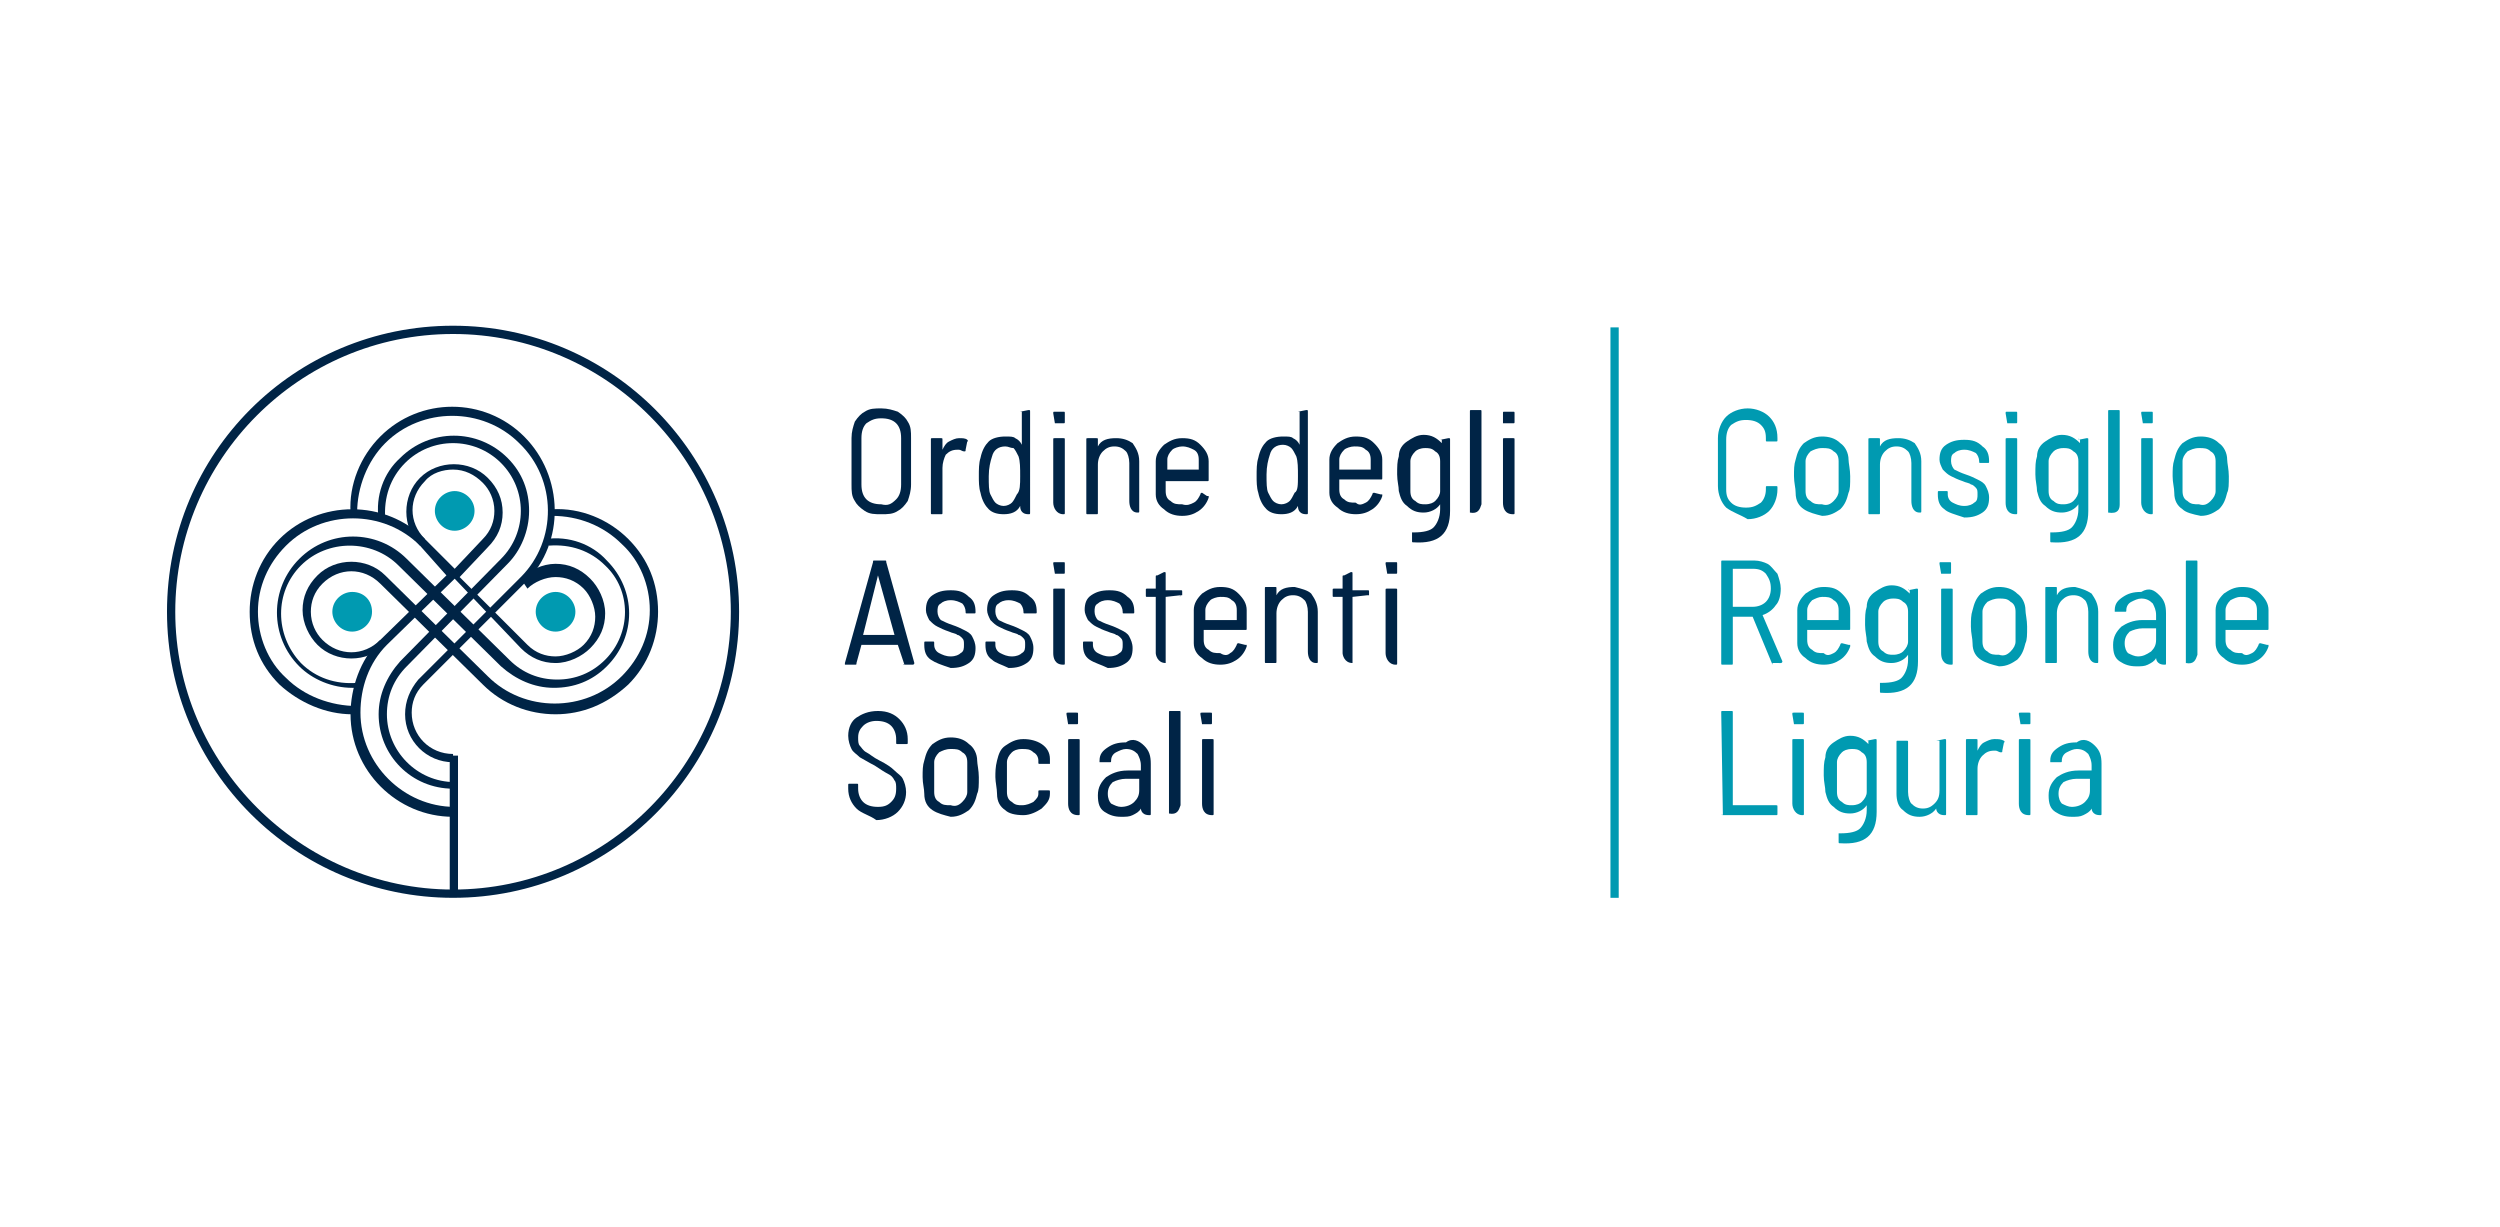 <?xml version="1.0" encoding="utf-8"?>
<!-- Generator: Adobe Illustrator 27.0.0, SVG Export Plug-In . SVG Version: 6.00 Build 0)  -->
<svg version="1.1" id="Livello_1" xmlns="http://www.w3.org/2000/svg" xmlns:xlink="http://www.w3.org/1999/xlink" x="0px" y="0px"
	 viewBox="0 0 151.2 74.2" style="enable-background:new 0 0 151.2 74.2;" xml:space="preserve">
<style type="text/css">
	.st0{clip-path:url(#SVGID_00000133510835310758559560000001606856830594439342_);fill:#009AB1;}
	.st1{clip-path:url(#SVGID_00000133510835310758559560000001606856830594439342_);}
	.st2{clip-path:url(#SVGID_00000136402016138901328680000009143895209689300908_);fill:#009AB1;}
	.st3{clip-path:url(#SVGID_00000136402016138901328680000009143895209689300908_);fill:#002446;}
</style>
<g>
	<g>
		<defs>
			<rect id="SVGID_1_" y="10" width="151.2" height="54.2"/>
		</defs>
		<clipPath id="SVGID_00000116930908705451195390000010701013779380859838_">
			<use xlink:href="#SVGID_1_"  style="overflow:visible;"/>
		</clipPath>
		
			<rect x="97.4" y="19.8" style="clip-path:url(#SVGID_00000116930908705451195390000010701013779380859838_);fill:#009AB1;" width="0.5" height="34.5"/>
		<g style="clip-path:url(#SVGID_00000116930908705451195390000010701013779380859838_);">
			<defs>
				<rect id="SVGID_00000086671531805840633070000005906865011247599781_" y="10" width="151.2" height="54.2"/>
			</defs>
			<clipPath id="SVGID_00000042726926916257542350000012594147758276379049_">
				<use xlink:href="#SVGID_00000086671531805840633070000005906865011247599781_"  style="overflow:visible;"/>
			</clipPath>
			<path style="clip-path:url(#SVGID_00000042726926916257542350000012594147758276379049_);fill:#009AB1;" d="M28.7,30.9
				c0,0.7-0.6,1.2-1.2,1.2c-0.7,0-1.2-0.6-1.2-1.2c0-0.7,0.6-1.2,1.2-1.2C28.1,29.7,28.7,30.2,28.7,30.9"/>
			<path style="clip-path:url(#SVGID_00000042726926916257542350000012594147758276379049_);fill:#009AB1;" d="M22.5,37
				c0,0.7-0.6,1.2-1.2,1.2c-0.7,0-1.2-0.6-1.2-1.2c0-0.7,0.6-1.2,1.2-1.2C22,35.8,22.5,36.3,22.5,37"/>
			<path style="clip-path:url(#SVGID_00000042726926916257542350000012594147758276379049_);fill:#009AB1;" d="M34.8,37
				c0,0.7-0.6,1.2-1.2,1.2c-0.7,0-1.2-0.6-1.2-1.2c0-0.7,0.6-1.2,1.2-1.2C34.3,35.8,34.8,36.4,34.8,37"/>
			<path style="clip-path:url(#SVGID_00000042726926916257542350000012594147758276379049_);fill:#002446;" d="M27.4,47.7
				c-2.5,0-4.5-2-4.5-4.5c0-1.2,0.5-2.3,1.3-3.2l6.1-6.2c1.6-1.6,1.6-4.2,0-5.8c-1.6-1.6-4.2-1.6-5.8,0c-0.9,0.9-1.3,2.1-1.2,3.4
				l-0.4,0c-0.2-1.4,0.3-2.8,1.3-3.7c1.8-1.8,4.7-1.8,6.5,0c0.9,0.9,1.3,2,1.3,3.2c0,1.2-0.5,2.4-1.3,3.2l-6.1,6.2
				c-0.8,0.8-1.2,1.8-1.2,2.9c0,2.2,1.8,4.1,4.1,4.1V47.7z"/>
			<path style="clip-path:url(#SVGID_00000042726926916257542350000012594147758276379049_);fill:#002446;" d="M33.6,43.2
				c-1.6,0-3.2-0.6-4.4-1.8L23,35.3c-1-1-2.5-1-3.5,0c-0.5,0.5-0.7,1.1-0.7,1.7c0,0.7,0.3,1.3,0.7,1.7c1,1,2.5,1,3.5,0l0.3,0.3
				c-1.1,1.1-3,1.1-4.1,0c-0.5-0.5-0.9-1.3-0.9-2.1c0-0.8,0.3-1.5,0.9-2.1c1.1-1.1,3-1.1,4.1,0l6.2,6.1c2.2,2.2,5.9,2.2,8.1,0
				c1.1-1.1,1.7-2.5,1.7-4c0-1.5-0.6-3-1.7-4c-1.1-1.1-2.6-1.7-4.2-1.7l0-0.4c1.7-0.1,3.4,0.6,4.6,1.8c1.2,1.2,1.8,2.7,1.8,4.4
				c0,1.6-0.6,3.2-1.8,4.4C36.7,42.6,35.2,43.2,33.6,43.2"/>
			<path style="clip-path:url(#SVGID_00000042726926916257542350000012594147758276379049_);fill:#002446;" d="M21.3,43.2
				c-1.6,0-3.2-0.7-4.4-1.8c-1.2-1.2-1.8-2.7-1.8-4.4c0-1.6,0.6-3.2,1.8-4.4c2.4-2.4,6.4-2.4,8.8,0L25.4,33c-2.2-2.2-5.9-2.2-8.1,0
				c-1.1,1.1-1.7,2.5-1.7,4c0,1.5,0.6,3,1.7,4c1.1,1.1,2.7,1.7,4.3,1.7l0,0.4C21.4,43.2,21.4,43.2,21.3,43.2"/>
			<path style="clip-path:url(#SVGID_00000042726926916257542350000012594147758276379049_);fill:#002446;" d="M21.3,41.6
				c-1.2,0-2.4-0.5-3.2-1.3c-1.8-1.8-1.8-4.7,0-6.5c1.8-1.8,4.7-1.8,6.5,0l6.2,6.1c0.8,0.8,1.8,1.2,2.9,1.2s2.1-0.4,2.9-1.2
				c1.6-1.6,1.6-4.2,0-5.7c-0.9-0.9-2.1-1.3-3.4-1.2L33,32.6c1.4-0.2,2.8,0.3,3.7,1.3c1.8,1.8,1.8,4.6,0,6.4c-0.9,0.9-2,1.3-3.2,1.3
				c-1.2,0-2.3-0.5-3.2-1.3l-6.2-6.1c-1.6-1.6-4.3-1.6-5.9,0c-1.6,1.6-1.6,4.2,0,5.9c0.9,0.9,2.1,1.3,3.4,1.2l0.1,0.4
				C21.6,41.6,21.5,41.6,21.3,41.6"/>
			<path style="clip-path:url(#SVGID_00000042726926916257542350000012594147758276379049_);fill:#002446;" d="M27.4,46.1
				c-1.6,0-2.9-1.3-2.9-2.9c0-0.8,0.3-1.5,0.8-2.1l6.2-6.2c2.2-2.2,2.2-5.9-0.1-8.1c-2.2-2.2-5.9-2.2-8.1,0
				c-1.1,1.1-1.7,2.7-1.7,4.2l-0.4,0c-0.1-1.7,0.6-3.4,1.8-4.6c2.4-2.4,6.3-2.4,8.7,0c2.4,2.4,2.5,6.4,0.1,8.8l-6.2,6.2
				c-0.5,0.5-0.7,1.1-0.7,1.7c0,1.4,1.1,2.5,2.5,2.5V46.1z"/>
			<path style="clip-path:url(#SVGID_00000042726926916257542350000012594147758276379049_);fill:#002446;" d="M27.4,49.4
				c-3.4,0-6.2-2.8-6.2-6.2c0-1.6,0.6-3.3,1.7-4.4l4.1-4L25.4,33c-1.1-1.1-1.1-3,0-4.1c1.1-1.1,3-1.1,4.1,0c0.6,0.6,0.9,1.3,0.9,2.1
				c0,0.8-0.3,1.5-0.9,2.1l-1.7,1.8l4.1,4.1c0.5,0.5,1.1,0.7,1.7,0.7s1.3-0.3,1.7-0.7c0.5-0.5,0.7-1.1,0.7-1.7s-0.3-1.3-0.7-1.7
				c-0.5-0.5-1.1-0.7-1.7-0.7s-1.3,0.3-1.7,0.7L31.5,35c0.5-0.5,1.3-0.9,2.1-0.9s1.5,0.3,2.1,0.9c0.5,0.5,0.9,1.3,0.9,2.1
				c0,0.8-0.3,1.5-0.9,2.1c-0.5,0.5-1.3,0.9-2.1,0.9s-1.5-0.3-2.1-0.9L27.5,35l-4.1,4c-1.1,1.1-1.6,2.6-1.6,4.1
				c0,3.1,2.6,5.7,5.7,5.7V49.4z M27.4,28.4c-0.6,0-1.3,0.2-1.7,0.7c-1,1-1,2.5,0,3.5l1.8,1.8l1.7-1.8c0.5-0.5,0.7-1.1,0.7-1.7
				c0-0.7-0.3-1.3-0.7-1.7C28.7,28.7,28.1,28.4,27.4,28.4"/>
			
				<rect x="27.2" y="45.7" style="clip-path:url(#SVGID_00000042726926916257542350000012594147758276379049_);fill:#002446;" width="0.5" height="8.4"/>
			<path style="clip-path:url(#SVGID_00000042726926916257542350000012594147758276379049_);fill:#002446;" d="M27.4,54.3
				c-9.5,0-17.3-7.7-17.3-17.3s7.7-17.3,17.3-17.3S44.7,27.5,44.7,37S37,54.3,27.4,54.3 M27.4,20.2c-9.3,0-16.8,7.6-16.8,16.8
				s7.6,16.8,16.8,16.8c9.3,0,16.8-7.6,16.8-16.8S36.7,20.2,27.4,20.2"/>
			<path style="clip-path:url(#SVGID_00000042726926916257542350000012594147758276379049_);fill:#002446;" d="M52.3,30.9
				c-0.3-0.2-0.5-0.4-0.6-0.6c-0.2-0.3-0.2-0.6-0.2-1v-2.8c0-0.4,0.1-0.7,0.2-1c0.2-0.3,0.4-0.5,0.6-0.6c0.3-0.2,0.6-0.2,1-0.2
				c0.4,0,0.7,0.1,1,0.2c0.3,0.2,0.5,0.4,0.6,0.6c0.2,0.3,0.2,0.6,0.2,1v2.8c0,0.4-0.1,0.7-0.2,1c-0.2,0.3-0.4,0.5-0.6,0.6
				c-0.3,0.2-0.6,0.2-1,0.2C52.9,31.1,52.6,31.1,52.3,30.9 M54.2,30.2c0.2-0.2,0.3-0.5,0.3-0.9v-2.8c0-0.4-0.1-0.7-0.3-0.9
				c-0.2-0.2-0.5-0.3-0.9-0.3c-0.4,0-0.6,0.1-0.9,0.3c-0.2,0.2-0.3,0.5-0.3,0.9v2.8c0,0.4,0.1,0.7,0.3,0.9c0.2,0.2,0.5,0.3,0.9,0.3
				C53.7,30.6,53.9,30.5,54.2,30.2"/>
			<path style="clip-path:url(#SVGID_00000042726926916257542350000012594147758276379049_);fill:#002446;" d="M58.5,26.6
				c0,0,0.1,0.1,0,0.1l-0.1,0.5c0,0.1,0,0.1-0.1,0.1c-0.1,0-0.2-0.1-0.3-0.1l-0.1,0c-0.3,0-0.5,0.1-0.7,0.3C57.1,27.7,57,28,57,28.3
				V31c0,0.1,0,0.1-0.1,0.1h-0.5c-0.1,0-0.1,0-0.1-0.1v-4.4c0-0.1,0-0.1,0.1-0.1h0.5c0.1,0,0.1,0,0.1,0.1v0.6c0,0,0,0,0,0
				c0,0,0,0,0,0c0.1-0.2,0.2-0.4,0.4-0.5c0.2-0.1,0.4-0.2,0.6-0.2C58.2,26.5,58.4,26.5,58.5,26.6"/>
			<path style="clip-path:url(#SVGID_00000042726926916257542350000012594147758276379049_);fill:#002446;" d="M61.7,24.9
				C61.7,24.8,61.7,24.8,61.7,24.9l0.5-0.1c0.1,0,0.1,0,0.1,0.1V31c0,0.1,0,0.1-0.1,0.1c-0.5,0-0.5-0.4-0.5-0.5c0,0,0,0,0,0s0,0,0,0
				c-0.2,0.4-0.6,0.5-1,0.5c-0.4,0-0.7-0.1-0.9-0.3c-0.2-0.2-0.4-0.5-0.5-1c-0.1-0.3-0.1-0.7-0.1-1c0-0.4,0-0.8,0.1-1.1
				c0.1-0.5,0.3-0.8,0.5-1c0.2-0.2,0.6-0.3,1-0.3c0.3,0,0.5,0,0.6,0.1c0.2,0.1,0.3,0.2,0.4,0.4c0,0,0,0,0,0c0,0,0,0,0,0V24.9z
				 M61.7,28.8c0-0.5,0-0.9-0.1-1.2c-0.1-0.2-0.2-0.4-0.3-0.5C61.1,27.1,61,27,60.8,27c-0.4,0-0.7,0.2-0.8,0.6
				c-0.1,0.3-0.2,0.7-0.2,1.2c0,0.5,0,0.9,0.1,1.1c0.1,0.2,0.2,0.4,0.3,0.5c0.1,0.1,0.3,0.2,0.5,0.2c0.2,0,0.4-0.1,0.5-0.2
				c0.1-0.1,0.2-0.3,0.3-0.5C61.7,29.7,61.7,29.3,61.7,28.8"/>
			<path style="clip-path:url(#SVGID_00000042726926916257542350000012594147758276379049_);fill:#002446;" d="M63.8,25.6
				C63.7,25.6,63.7,25.6,63.8,25.6L63.7,25c0-0.1,0-0.1,0.1-0.1h0.5c0.1,0,0.1,0,0.1,0.1v0.5c0,0.1,0,0.1-0.1,0.1H63.8z M63.7,30.4
				v-3.8c0-0.1,0-0.1,0.1-0.1h0.5c0.1,0,0.1,0,0.1,0.1V31c0,0.1,0,0.1-0.1,0.1C63.9,31.1,63.7,30.7,63.7,30.4"/>
			<path style="clip-path:url(#SVGID_00000042726926916257542350000012594147758276379049_);fill:#002446;" d="M68.5,26.8
				c0.2,0.3,0.4,0.6,0.4,1.1v3c0,0.1,0,0.1-0.1,0.1c-0.4,0-0.5-0.4-0.5-0.7V28c0-0.3-0.1-0.6-0.2-0.7c-0.2-0.2-0.4-0.3-0.7-0.3
				c-0.3,0-0.5,0.1-0.7,0.3c-0.2,0.2-0.3,0.5-0.3,0.8V31c0,0.1,0,0.1-0.1,0.1h-0.5c-0.1,0-0.1,0-0.1-0.1v-4.4c0-0.1,0-0.1,0.1-0.1
				h0.5c0.1,0,0.1,0,0.1,0.1V27c0,0,0,0,0,0c0,0,0,0,0,0c0.2-0.4,0.6-0.5,1.1-0.5C67.9,26.5,68.2,26.6,68.5,26.8"/>
			<path style="clip-path:url(#SVGID_00000042726926916257542350000012594147758276379049_);fill:#002446;" d="M72.2,30.4
				c0.2-0.1,0.3-0.3,0.4-0.5c0-0.1,0.1-0.1,0.1-0.1L73,30c0,0,0.1,0,0.1,0c0,0,0,0,0,0.1c-0.1,0.3-0.3,0.6-0.6,0.8
				c-0.3,0.2-0.6,0.3-1,0.3c-0.4,0-0.8-0.1-1.1-0.4c-0.3-0.2-0.5-0.5-0.5-0.9c0-0.2,0-0.3,0-0.5c0-0.2,0-0.4,0-0.5v-0.3
				c0-0.3,0-0.6,0-0.7c0-0.4,0.2-0.7,0.5-1c0.3-0.2,0.6-0.4,1.1-0.4c0.5,0,0.8,0.1,1.1,0.4c0.3,0.3,0.5,0.6,0.5,1c0,0.2,0,0.6,0,1.1
				c0,0.1,0,0.1-0.1,0.1h-2.5c0,0,0,0,0,0c0,0.2,0,0.4,0,0.6c0,0.3,0.1,0.5,0.3,0.6c0.2,0.2,0.4,0.2,0.7,0.2
				C71.8,30.6,72,30.5,72.2,30.4 M70.9,27.2c-0.2,0.2-0.3,0.4-0.3,0.6c0,0.3,0,0.5,0,0.6c0,0,0,0,0,0h1.9c0,0,0,0,0,0
				c0-0.2,0-0.4,0-0.6c0-0.3-0.1-0.5-0.3-0.6C72,27.1,71.8,27,71.5,27C71.3,27,71,27.1,70.9,27.2"/>
			<path style="clip-path:url(#SVGID_00000042726926916257542350000012594147758276379049_);fill:#002446;" d="M78.5,24.9
				C78.5,24.8,78.5,24.8,78.5,24.9l0.5-0.1c0.1,0,0.1,0,0.1,0.1V31c0,0.1,0,0.1-0.1,0.1c-0.5,0-0.5-0.4-0.5-0.5c0,0,0,0,0,0s0,0,0,0
				c-0.2,0.4-0.6,0.5-1,0.5c-0.4,0-0.7-0.1-0.9-0.3c-0.2-0.2-0.4-0.5-0.5-1c-0.1-0.3-0.1-0.7-0.1-1c0-0.4,0-0.8,0.1-1.1
				c0.1-0.5,0.3-0.8,0.5-1c0.2-0.2,0.6-0.3,1-0.3c0.3,0,0.5,0,0.6,0.1c0.2,0.1,0.3,0.2,0.4,0.4c0,0,0,0,0,0c0,0,0,0,0,0V24.9z
				 M78.5,28.8c0-0.5,0-0.9-0.1-1.2c-0.1-0.2-0.2-0.4-0.3-0.5c-0.1-0.1-0.3-0.2-0.5-0.2c-0.4,0-0.7,0.2-0.8,0.6
				c-0.1,0.3-0.2,0.7-0.2,1.2c0,0.5,0,0.9,0.1,1.1c0.1,0.2,0.2,0.4,0.3,0.5c0.1,0.1,0.3,0.2,0.5,0.2c0.2,0,0.4-0.1,0.5-0.2
				c0.1-0.1,0.2-0.3,0.3-0.5C78.5,29.7,78.5,29.3,78.5,28.8"/>
			<path style="clip-path:url(#SVGID_00000042726926916257542350000012594147758276379049_);fill:#002446;" d="M82.6,30.4
				c0.2-0.1,0.3-0.3,0.4-0.5c0-0.1,0.1-0.1,0.1-0.1l0.4,0.1c0,0,0.1,0,0.1,0c0,0,0,0,0,0.1c-0.1,0.3-0.3,0.6-0.6,0.8s-0.6,0.3-1,0.3
				c-0.4,0-0.8-0.1-1.1-0.4c-0.3-0.2-0.5-0.5-0.5-0.9c0-0.2,0-0.3,0-0.5c0-0.2,0-0.4,0-0.5v-0.3c0-0.3,0-0.6,0-0.7
				c0-0.4,0.2-0.7,0.5-1c0.3-0.2,0.6-0.4,1.1-0.4c0.5,0,0.8,0.1,1.1,0.4c0.3,0.3,0.5,0.6,0.5,1c0,0.2,0,0.6,0,1.1
				c0,0.1,0,0.1-0.1,0.1H81c0,0,0,0,0,0c0,0.2,0,0.4,0,0.6c0,0.3,0.1,0.5,0.3,0.6c0.2,0.2,0.4,0.2,0.7,0.2
				C82.2,30.6,82.4,30.5,82.6,30.4 M81.3,27.2c-0.2,0.2-0.3,0.4-0.3,0.6c0,0.3,0,0.5,0,0.6c0,0,0,0,0,0h1.9c0,0,0,0,0,0
				c0-0.2,0-0.4,0-0.6c0-0.3-0.1-0.5-0.3-0.6c-0.2-0.2-0.4-0.2-0.7-0.2C81.7,27,81.4,27.1,81.3,27.2"/>
			<path style="clip-path:url(#SVGID_00000042726926916257542350000012594147758276379049_);fill:#002446;" d="M87.1,26.6
				C87.1,26.5,87.1,26.5,87.1,26.6l0.5-0.1c0.1,0,0.1,0,0.1,0.1v4.3c0,1.4-0.7,2-2.2,1.9c-0.1,0-0.1,0-0.1-0.1l0-0.4
				c0,0,0-0.1,0-0.1c0,0,0,0,0.1,0c0.6,0,1-0.1,1.2-0.3c0.2-0.2,0.4-0.6,0.4-1.1v-0.3c0,0,0,0,0,0c0,0,0,0,0,0
				c-0.2,0.3-0.6,0.5-1,0.5c-0.4,0-0.7-0.1-1-0.4c-0.3-0.2-0.4-0.5-0.5-0.9c0-0.3-0.1-0.6-0.1-1c0-0.5,0-0.8,0.1-1.1
				c0-0.4,0.2-0.7,0.5-0.9c0.3-0.2,0.6-0.4,1-0.4c0.5,0,0.8,0.2,1.1,0.5c0,0,0,0,0,0c0,0,0,0,0,0V26.6z M87.1,28.8
				c0-0.4,0-0.7,0-0.9c0-0.3-0.1-0.5-0.3-0.6c-0.2-0.2-0.4-0.2-0.6-0.2c-0.3,0-0.5,0.1-0.6,0.2c-0.2,0.2-0.3,0.4-0.3,0.6
				c0,0.2,0,0.5,0,0.9c0,0.3,0,0.6,0,0.9c0,0.3,0.1,0.5,0.3,0.6c0.2,0.2,0.4,0.2,0.6,0.2c0.3,0,0.5-0.1,0.6-0.2
				c0.2-0.2,0.3-0.4,0.3-0.6C87.1,29.5,87.1,29.2,87.1,28.8"/>
			<path style="clip-path:url(#SVGID_00000042726926916257542350000012594147758276379049_);fill:#002446;" d="M88.9,31v-6.1
				c0-0.1,0-0.1,0.1-0.1h0.5c0.1,0,0.1,0,0.1,0.1v5.6C89.5,30.8,89.4,31.1,88.9,31C88.9,31.1,88.9,31,88.9,31"/>
			<path style="clip-path:url(#SVGID_00000042726926916257542350000012594147758276379049_);fill:#002446;" d="M90.9,25.6
				C90.9,25.6,90.9,25.6,90.9,25.6L90.9,25c0-0.1,0-0.1,0.1-0.1h0.5c0.1,0,0.1,0,0.1,0.1v0.5c0,0.1,0,0.1-0.1,0.1H90.9z M90.9,30.4
				v-3.8c0-0.1,0-0.1,0.1-0.1h0.5c0.1,0,0.1,0,0.1,0.1V31c0,0.1,0,0.1-0.1,0.1C91,31.1,90.9,30.7,90.9,30.4"/>
			<path style="clip-path:url(#SVGID_00000042726926916257542350000012594147758276379049_);fill:#002446;" d="M54.7,40.2
				C54.6,40.2,54.6,40.1,54.7,40.2L54.3,39c0,0,0,0,0,0h-2.2c0,0,0,0,0,0l-0.3,1.1c0,0.1,0,0.1-0.1,0.1h-0.5c0,0-0.1,0-0.1,0
				c0,0,0,0,0-0.1l1.7-6.1c0-0.1,0-0.1,0.1-0.1h0.6c0.1,0,0.1,0,0.1,0.1l1.7,6.1l0,0c0,0,0,0.1-0.1,0.1H54.7z M52.2,38.4
				C52.2,38.4,52.2,38.4,52.2,38.4C52.2,38.4,52.2,38.4,52.2,38.4l1.9,0c0,0,0,0,0,0c0,0,0,0,0,0l-1-3.6c0,0,0,0,0,0c0,0,0,0,0,0
				L52.2,38.4z"/>
			<path style="clip-path:url(#SVGID_00000042726926916257542350000012594147758276379049_);fill:#002446;" d="M56.3,39.9
				c-0.3-0.2-0.4-0.5-0.4-0.9v-0.1c0-0.1,0-0.1,0.1-0.1h0.4c0.1,0,0.1,0,0.1,0.1V39c0,0.2,0.1,0.4,0.3,0.5c0.2,0.1,0.4,0.2,0.7,0.2
				c0.3,0,0.5-0.1,0.6-0.2c0.2-0.1,0.2-0.3,0.2-0.5c0-0.2,0-0.3-0.1-0.4c-0.1-0.1-0.2-0.2-0.3-0.2c-0.1-0.1-0.3-0.1-0.5-0.2
				c-0.3-0.1-0.5-0.2-0.7-0.3c-0.2-0.1-0.3-0.2-0.5-0.4c-0.1-0.2-0.2-0.4-0.2-0.6c0-0.4,0.1-0.7,0.4-0.9c0.3-0.2,0.6-0.3,1.1-0.3
				c0.5,0,0.8,0.1,1.1,0.4c0.3,0.2,0.4,0.5,0.4,0.9v0c0,0.1,0,0.1-0.1,0.1h-0.4c-0.1,0-0.1,0-0.1-0.1v0c0-0.2-0.1-0.4-0.2-0.5
				c-0.2-0.1-0.4-0.2-0.7-0.2c-0.3,0-0.5,0.1-0.6,0.2c-0.2,0.1-0.2,0.3-0.2,0.5c0,0.2,0.1,0.4,0.2,0.5c0.2,0.1,0.4,0.2,0.7,0.3
				c0.3,0.1,0.5,0.2,0.7,0.3c0.2,0.1,0.4,0.2,0.5,0.4c0.1,0.2,0.2,0.4,0.2,0.7c0,0.4-0.1,0.7-0.4,0.9c-0.3,0.2-0.6,0.3-1.1,0.3
				C56.9,40.2,56.6,40.1,56.3,39.9"/>
			<path style="clip-path:url(#SVGID_00000042726926916257542350000012594147758276379049_);fill:#002446;" d="M60,39.9
				c-0.3-0.2-0.4-0.5-0.4-0.9v-0.1c0-0.1,0-0.1,0.1-0.1h0.4c0.1,0,0.1,0,0.1,0.1V39c0,0.2,0.1,0.4,0.3,0.5c0.2,0.1,0.4,0.2,0.7,0.2
				c0.3,0,0.5-0.1,0.6-0.2c0.2-0.1,0.2-0.3,0.2-0.5c0-0.2,0-0.3-0.1-0.4c-0.1-0.1-0.2-0.2-0.3-0.2c-0.1-0.1-0.3-0.1-0.5-0.2
				c-0.3-0.1-0.5-0.2-0.7-0.3c-0.2-0.1-0.3-0.2-0.5-0.4c-0.1-0.2-0.2-0.4-0.2-0.6c0-0.4,0.1-0.7,0.4-0.9c0.3-0.2,0.6-0.3,1.1-0.3
				c0.5,0,0.8,0.1,1.1,0.4c0.3,0.2,0.4,0.5,0.4,0.9v0c0,0.1,0,0.1-0.1,0.1H62c-0.1,0-0.1,0-0.1-0.1v0c0-0.2-0.1-0.4-0.2-0.5
				c-0.2-0.1-0.4-0.2-0.7-0.2c-0.3,0-0.5,0.1-0.6,0.2c-0.2,0.1-0.2,0.3-0.2,0.5c0,0.2,0.1,0.4,0.2,0.5c0.2,0.1,0.4,0.2,0.7,0.3
				c0.3,0.1,0.5,0.2,0.7,0.3c0.2,0.1,0.4,0.2,0.5,0.4c0.1,0.2,0.2,0.4,0.2,0.7c0,0.4-0.1,0.7-0.4,0.9c-0.3,0.2-0.6,0.3-1.1,0.3
				C60.6,40.2,60.2,40.1,60,39.9"/>
			<path style="clip-path:url(#SVGID_00000042726926916257542350000012594147758276379049_);fill:#002446;" d="M63.8,34.7
				C63.7,34.7,63.7,34.7,63.8,34.7l-0.1-0.6c0-0.1,0-0.1,0.1-0.1h0.5c0.1,0,0.1,0,0.1,0.1v0.5c0,0.1,0,0.1-0.1,0.1H63.8z M63.7,39.5
				v-3.8c0-0.1,0-0.1,0.1-0.1h0.5c0.1,0,0.1,0,0.1,0.1v4.4c0,0.1,0,0.1-0.1,0.1C63.8,40.2,63.7,39.8,63.7,39.5"/>
			<path style="clip-path:url(#SVGID_00000042726926916257542350000012594147758276379049_);fill:#002446;" d="M65.9,39.9
				c-0.3-0.2-0.4-0.5-0.4-0.9v-0.1c0-0.1,0-0.1,0.1-0.1H66c0.1,0,0.1,0,0.1,0.1V39c0,0.2,0.1,0.4,0.3,0.5c0.2,0.1,0.4,0.2,0.7,0.2
				c0.3,0,0.5-0.1,0.6-0.2c0.2-0.1,0.2-0.3,0.2-0.5c0-0.2,0-0.3-0.1-0.4c-0.1-0.1-0.2-0.2-0.3-0.2c-0.1-0.1-0.3-0.1-0.5-0.2
				c-0.3-0.1-0.5-0.2-0.7-0.3c-0.2-0.1-0.3-0.2-0.5-0.4c-0.1-0.2-0.2-0.4-0.2-0.6c0-0.4,0.1-0.7,0.4-0.9c0.3-0.2,0.6-0.3,1.1-0.3
				c0.5,0,0.8,0.1,1.1,0.4c0.3,0.2,0.4,0.5,0.4,0.9v0c0,0.1,0,0.1-0.1,0.1H68c-0.1,0-0.1,0-0.1-0.1v0c0-0.2-0.1-0.4-0.2-0.5
				c-0.2-0.1-0.4-0.2-0.7-0.2c-0.3,0-0.5,0.1-0.6,0.2c-0.2,0.1-0.2,0.3-0.2,0.5c0,0.2,0.1,0.4,0.2,0.5c0.2,0.1,0.4,0.2,0.7,0.3
				c0.3,0.1,0.5,0.2,0.7,0.3c0.2,0.1,0.4,0.2,0.5,0.4c0.1,0.2,0.2,0.4,0.2,0.7c0,0.4-0.1,0.7-0.4,0.9c-0.3,0.2-0.6,0.3-1.1,0.3
				C66.6,40.2,66.2,40.1,65.9,39.9"/>
			<path style="clip-path:url(#SVGID_00000042726926916257542350000012594147758276379049_);fill:#002446;" d="M71.4,36
				C71.4,36.1,71.3,36.1,71.4,36l-0.9,0.1c0,0,0,0,0,0v4c0,0,0,0,0,0c-0.5,0-0.6-0.5-0.6-0.6v-3.4c0,0,0,0,0,0h-0.5
				c-0.1,0-0.1,0-0.1-0.1v-0.3c0-0.1,0-0.1,0.1-0.1h0.5c0,0,0,0,0,0v-0.7c0-0.1,0-0.1,0.1-0.1l0.4-0.2c0.1,0,0.1,0,0.1,0.1v1
				c0,0,0,0,0,0h0.9c0.1,0,0.1,0,0.1,0.1V36z"/>
			<path style="clip-path:url(#SVGID_00000042726926916257542350000012594147758276379049_);fill:#002446;" d="M74.4,39.5
				c0.2-0.1,0.3-0.3,0.4-0.5c0-0.1,0.1-0.1,0.1-0.1l0.4,0.1c0,0,0.1,0,0.1,0c0,0,0,0,0,0.1c-0.1,0.3-0.3,0.6-0.6,0.8
				c-0.3,0.2-0.6,0.3-1,0.3c-0.4,0-0.8-0.1-1.1-0.4c-0.3-0.2-0.5-0.5-0.5-0.9c0-0.2,0-0.3,0-0.5c0-0.2,0-0.4,0-0.5v-0.3
				c0-0.3,0-0.6,0-0.7c0-0.4,0.2-0.7,0.5-1c0.3-0.2,0.6-0.4,1.1-0.4c0.5,0,0.8,0.1,1.1,0.4c0.3,0.3,0.5,0.6,0.5,1c0,0.2,0,0.6,0,1.1
				c0,0.1,0,0.1-0.1,0.1h-2.5c0,0,0,0,0,0c0,0.2,0,0.4,0,0.6c0,0.3,0.1,0.5,0.3,0.6c0.2,0.2,0.4,0.2,0.7,0.2
				C74.1,39.7,74.3,39.6,74.4,39.5 M73.2,36.3c-0.2,0.2-0.3,0.4-0.3,0.6c0,0.3,0,0.5,0,0.6c0,0,0,0,0,0h1.9c0,0,0,0,0,0
				c0-0.2,0-0.4,0-0.6c0-0.3-0.1-0.5-0.3-0.6c-0.2-0.2-0.4-0.2-0.7-0.2C73.6,36.1,73.3,36.2,73.2,36.3"/>
			<path style="clip-path:url(#SVGID_00000042726926916257542350000012594147758276379049_);fill:#002446;" d="M79.3,35.9
				c0.2,0.3,0.4,0.6,0.4,1.1v3c0,0.1,0,0.1-0.1,0.1c-0.4,0-0.5-0.4-0.5-0.7v-2.4c0-0.3-0.1-0.6-0.2-0.7c-0.2-0.2-0.4-0.3-0.7-0.3
				c-0.3,0-0.5,0.1-0.7,0.3c-0.2,0.2-0.3,0.5-0.3,0.8v2.9c0,0.1,0,0.1-0.1,0.1h-0.5c-0.1,0-0.1,0-0.1-0.1v-4.4c0-0.1,0-0.1,0.1-0.1
				h0.5c0.1,0,0.1,0,0.1,0.1v0.4c0,0,0,0,0,0c0,0,0,0,0,0c0.2-0.4,0.6-0.5,1.1-0.5C78.7,35.6,79.1,35.7,79.3,35.9"/>
			<path style="clip-path:url(#SVGID_00000042726926916257542350000012594147758276379049_);fill:#002446;" d="M82.7,36
				C82.7,36.1,82.7,36.1,82.7,36l-0.9,0.1c0,0,0,0,0,0v4c0,0,0,0,0,0c-0.5,0-0.6-0.5-0.6-0.6v-3.4c0,0,0,0,0,0h-0.5
				c-0.1,0-0.1,0-0.1-0.1v-0.3c0-0.1,0-0.1,0.1-0.1h0.5c0,0,0,0,0,0v-0.7c0-0.1,0-0.1,0.1-0.1l0.4-0.2c0.1,0,0.1,0,0.1,0.1v1
				c0,0,0,0,0,0h0.9c0.1,0,0.1,0,0.1,0.1V36z"/>
			<path style="clip-path:url(#SVGID_00000042726926916257542350000012594147758276379049_);fill:#002446;" d="M83.9,34.7
				C83.8,34.7,83.8,34.7,83.9,34.7l-0.1-0.6c0-0.1,0-0.1,0.1-0.1h0.5c0.1,0,0.1,0,0.1,0.1v0.5c0,0.1,0,0.1-0.1,0.1H83.9z M83.8,39.5
				v-3.8c0-0.1,0-0.1,0.1-0.1h0.5c0.1,0,0.1,0,0.1,0.1v4.4c0,0.1,0,0.1-0.1,0.1C84,40.2,83.8,39.8,83.8,39.5"/>
			<path style="clip-path:url(#SVGID_00000042726926916257542350000012594147758276379049_);fill:#002446;" d="M51.8,48.9
				c-0.3-0.3-0.5-0.7-0.5-1.2v-0.2c0-0.1,0-0.1,0.1-0.1h0.4c0.1,0,0.1,0,0.1,0.1v0.2c0,0.3,0.1,0.6,0.3,0.8c0.2,0.2,0.5,0.3,0.9,0.3
				c0.4,0,0.6-0.1,0.8-0.3c0.2-0.2,0.3-0.4,0.3-0.8c0-0.2,0-0.4-0.1-0.5c-0.1-0.2-0.2-0.3-0.4-0.4c-0.2-0.1-0.5-0.3-0.8-0.5
				c-0.4-0.2-0.7-0.4-0.9-0.5c-0.2-0.2-0.4-0.3-0.5-0.5c-0.1-0.2-0.2-0.5-0.2-0.8c0-0.5,0.2-0.9,0.5-1.1s0.7-0.4,1.3-0.4
				c0.6,0,1,0.2,1.3,0.5c0.3,0.3,0.5,0.7,0.5,1.2v0.2c0,0.1,0,0.1-0.1,0.1h-0.5c-0.1,0-0.1,0-0.1-0.1v-0.2c0-0.3-0.1-0.6-0.3-0.8
				c-0.2-0.2-0.5-0.3-0.9-0.3c-0.3,0-0.6,0.1-0.8,0.3c-0.2,0.2-0.3,0.4-0.3,0.7c0,0.2,0,0.4,0.1,0.5s0.2,0.3,0.4,0.4
				c0.2,0.1,0.4,0.3,0.8,0.5c0.4,0.2,0.7,0.4,0.9,0.6c0.2,0.2,0.4,0.3,0.5,0.5c0.1,0.2,0.2,0.5,0.2,0.8c0,0.5-0.2,0.9-0.5,1.2
				c-0.3,0.3-0.8,0.5-1.3,0.5C52.6,49.3,52.1,49.2,51.8,48.9"/>
			<path style="clip-path:url(#SVGID_00000042726926916257542350000012594147758276379049_);fill:#002446;" d="M56.4,49
				c-0.3-0.2-0.5-0.5-0.5-1c0-0.3-0.1-0.6-0.1-1c0-0.4,0-0.7,0.1-1c0.1-0.4,0.2-0.7,0.5-1c0.3-0.2,0.6-0.4,1.1-0.4
				c0.4,0,0.8,0.1,1.1,0.4c0.3,0.2,0.5,0.6,0.5,1c0,0.2,0.1,0.6,0.1,1c0,0.5,0,0.8-0.1,1c-0.1,0.4-0.2,0.7-0.5,1
				c-0.3,0.2-0.6,0.4-1.1,0.4C57.1,49.3,56.7,49.2,56.4,49 M58.2,48.5c0.2-0.2,0.3-0.4,0.3-0.6c0-0.2,0-0.5,0-0.9c0-0.4,0-0.7,0-0.9
				c0-0.3-0.1-0.5-0.3-0.6c-0.2-0.2-0.4-0.2-0.7-0.2c-0.3,0-0.5,0.1-0.7,0.2c-0.2,0.2-0.3,0.4-0.3,0.6c0,0.2,0,0.5,0,0.9
				c0,0.4,0,0.7,0,0.9c0,0.3,0.1,0.5,0.3,0.6c0.2,0.2,0.4,0.2,0.7,0.2C57.8,48.8,58,48.7,58.2,48.5"/>
			<path style="clip-path:url(#SVGID_00000042726926916257542350000012594147758276379049_);fill:#002446;" d="M60.8,49
				c-0.3-0.2-0.5-0.5-0.5-1c0-0.3-0.1-0.7-0.1-1c0-0.3,0-0.6,0.1-1c0.1-0.4,0.2-0.7,0.5-0.9c0.3-0.2,0.6-0.4,1.1-0.4
				c0.4,0,0.8,0.1,1.1,0.3c0.3,0.2,0.5,0.5,0.5,0.9l0,0.2v0c0,0,0,0,0,0.1c0,0,0,0-0.1,0l-0.5,0c-0.1,0-0.1,0-0.1-0.1
				c0-0.1,0-0.1,0-0.1c0-0.2-0.1-0.4-0.3-0.5c-0.2-0.2-0.4-0.2-0.7-0.2c-0.3,0-0.5,0.1-0.6,0.2c-0.2,0.2-0.3,0.4-0.3,0.6
				c0,0.3,0,0.6,0,0.9c0,0.4,0,0.7,0,0.9c0,0.3,0.1,0.5,0.3,0.6c0.2,0.2,0.4,0.2,0.6,0.2c0.3,0,0.5-0.1,0.7-0.2
				c0.2-0.2,0.3-0.3,0.3-0.5l0-0.1c0-0.1,0-0.1,0.1-0.1l0.5,0c0.1,0,0.1,0,0.1,0.1v0c0,0,0,0.1,0,0.1c0,0.4-0.2,0.6-0.5,0.9
				c-0.3,0.2-0.7,0.4-1.1,0.4C61.4,49.3,61,49.2,60.8,49"/>
			<path style="clip-path:url(#SVGID_00000042726926916257542350000012594147758276379049_);fill:#002446;" d="M64.6,43.8
				C64.6,43.8,64.6,43.8,64.6,43.8l-0.1-0.6c0-0.1,0-0.1,0.1-0.1h0.5c0.1,0,0.1,0,0.1,0.1v0.5c0,0.1,0,0.1-0.1,0.1H64.6z M64.6,48.6
				v-3.8c0-0.1,0-0.1,0.1-0.1h0.5c0.1,0,0.1,0,0.1,0.1v4.4c0,0.1,0,0.1-0.1,0.1C64.7,49.3,64.6,48.9,64.6,48.6"/>
			<path style="clip-path:url(#SVGID_00000042726926916257542350000012594147758276379049_);fill:#002446;" d="M69.2,45.1
				c0.3,0.3,0.4,0.6,0.4,1.1v3c0,0.1,0,0.1-0.1,0.1c-0.5,0-0.5-0.4-0.5-0.4c0,0,0,0,0,0c0,0,0,0,0,0c-0.1,0.2-0.3,0.3-0.5,0.4
				c-0.2,0.1-0.4,0.1-0.7,0.1c-0.4,0-0.7-0.1-1-0.3c-0.3-0.2-0.4-0.5-0.4-1c0-0.5,0.2-0.8,0.5-1.1c0.3-0.2,0.7-0.4,1.3-0.4h0.8
				c0,0,0,0,0,0v-0.3c0-0.3-0.1-0.5-0.2-0.7c-0.2-0.2-0.4-0.3-0.7-0.3c-0.2,0-0.4,0.1-0.6,0.2c-0.2,0.1-0.3,0.3-0.3,0.5
				c0,0.1,0,0.1-0.1,0.1l-0.5,0c0,0-0.1,0-0.1,0c0,0,0,0,0-0.1c0-0.4,0.2-0.6,0.5-0.8c0.3-0.2,0.6-0.3,1.1-0.3
				C68.5,44.6,68.9,44.8,69.2,45.1 M68.6,48.5c0.2-0.2,0.3-0.4,0.3-0.7v-0.7c0,0,0,0,0,0h-0.8c-0.3,0-0.6,0.1-0.8,0.2
				C67.1,47.5,67,47.7,67,48c0,0.3,0.1,0.5,0.2,0.6c0.2,0.1,0.4,0.2,0.6,0.2C68.1,48.8,68.4,48.7,68.6,48.5"/>
			<path style="clip-path:url(#SVGID_00000042726926916257542350000012594147758276379049_);fill:#002446;" d="M70.7,49.2v-6.1
				c0-0.1,0-0.1,0.1-0.1h0.5c0.1,0,0.1,0,0.1,0.1v5.6C71.3,49,71.2,49.3,70.7,49.2C70.7,49.3,70.7,49.2,70.7,49.2"/>
			<path style="clip-path:url(#SVGID_00000042726926916257542350000012594147758276379049_);fill:#002446;" d="M72.7,43.8
				C72.7,43.8,72.7,43.8,72.7,43.8l-0.1-0.6c0-0.1,0-0.1,0.1-0.1h0.5c0.1,0,0.1,0,0.1,0.1v0.5c0,0.1,0,0.1-0.1,0.1H72.7z M72.7,48.6
				v-3.8c0-0.1,0-0.1,0.1-0.1h0.5c0.1,0,0.1,0,0.1,0.1v4.4c0,0.1,0,0.1-0.1,0.1C72.8,49.3,72.7,48.9,72.7,48.6"/>
			<path style="clip-path:url(#SVGID_00000042726926916257542350000012594147758276379049_);fill:#009AB1;" d="M104.4,30.7
				c-0.3-0.3-0.5-0.8-0.5-1.3v-2.9c0-0.5,0.2-1,0.5-1.3c0.3-0.3,0.8-0.5,1.3-0.5c0.5,0,1,0.2,1.3,0.5c0.3,0.3,0.5,0.7,0.5,1.3v0.1
				c0,0.1,0,0.1-0.1,0.1l-0.5,0c-0.1,0-0.1,0-0.1-0.1v-0.1c0-0.4-0.1-0.6-0.3-0.8c-0.2-0.2-0.5-0.3-0.9-0.3c-0.4,0-0.6,0.1-0.9,0.3
				c-0.2,0.2-0.3,0.5-0.3,0.9v3c0,0.4,0.1,0.6,0.3,0.8c0.2,0.2,0.5,0.3,0.9,0.3c0.4,0,0.6-0.1,0.9-0.3c0.2-0.2,0.3-0.5,0.3-0.8v-0.1
				c0-0.1,0-0.1,0.1-0.1l0.5,0c0.1,0,0.1,0,0.1,0.1v0.1c0,0.5-0.2,1-0.5,1.3c-0.3,0.3-0.8,0.5-1.3,0.5
				C105.2,31.1,104.8,31,104.4,30.7"/>
			<path style="clip-path:url(#SVGID_00000042726926916257542350000012594147758276379049_);fill:#009AB1;" d="M109.1,30.8
				c-0.3-0.2-0.5-0.5-0.5-1c0-0.3-0.1-0.6-0.1-1c0-0.4,0-0.7,0.1-1c0.1-0.4,0.2-0.7,0.5-1c0.3-0.2,0.6-0.4,1.1-0.4
				c0.4,0,0.8,0.1,1.1,0.4c0.3,0.2,0.5,0.6,0.5,1c0,0.2,0.1,0.6,0.1,1c0,0.5,0,0.8-0.1,1c-0.1,0.4-0.2,0.7-0.5,1
				c-0.3,0.2-0.6,0.4-1.1,0.4C109.8,31.1,109.4,31,109.1,30.8 M110.9,30.3c0.2-0.2,0.3-0.4,0.3-0.6c0-0.2,0-0.5,0-0.9
				c0-0.4,0-0.7,0-0.9c0-0.3-0.1-0.5-0.3-0.6c-0.2-0.2-0.4-0.2-0.7-0.2c-0.3,0-0.5,0.1-0.7,0.2c-0.2,0.2-0.3,0.4-0.3,0.6
				c0,0.2,0,0.5,0,0.9c0,0.4,0,0.7,0,0.9c0,0.3,0.1,0.5,0.3,0.6c0.2,0.2,0.4,0.2,0.7,0.2C110.5,30.6,110.7,30.5,110.9,30.3"/>
			<path style="clip-path:url(#SVGID_00000042726926916257542350000012594147758276379049_);fill:#009AB1;" d="M115.8,26.8
				c0.2,0.3,0.4,0.6,0.4,1.1v3c0,0.1,0,0.1-0.1,0.1c-0.4,0-0.5-0.4-0.5-0.7V28c0-0.3-0.1-0.6-0.2-0.7c-0.2-0.2-0.4-0.3-0.7-0.3
				c-0.3,0-0.5,0.1-0.7,0.3c-0.2,0.2-0.3,0.5-0.3,0.8V31c0,0.1,0,0.1-0.1,0.1h-0.5c-0.1,0-0.1,0-0.1-0.1v-4.4c0-0.1,0-0.1,0.1-0.1
				h0.5c0.1,0,0.1,0,0.1,0.1V27c0,0,0,0,0,0c0,0,0,0,0,0c0.2-0.4,0.6-0.5,1.1-0.5C115.2,26.5,115.5,26.6,115.8,26.8"/>
			<path style="clip-path:url(#SVGID_00000042726926916257542350000012594147758276379049_);fill:#009AB1;" d="M117.6,30.8
				c-0.3-0.2-0.4-0.5-0.4-0.9v-0.1c0-0.1,0-0.1,0.1-0.1h0.4c0.1,0,0.1,0,0.1,0.1v0.1c0,0.2,0.1,0.4,0.3,0.5c0.2,0.1,0.4,0.2,0.7,0.2
				c0.3,0,0.5-0.1,0.6-0.2c0.2-0.1,0.2-0.3,0.2-0.5c0-0.2,0-0.3-0.1-0.4c-0.1-0.1-0.2-0.2-0.3-0.2c-0.1-0.1-0.3-0.1-0.5-0.2
				c-0.3-0.1-0.5-0.2-0.7-0.3c-0.2-0.1-0.3-0.2-0.5-0.4c-0.1-0.2-0.2-0.4-0.2-0.6c0-0.4,0.1-0.7,0.4-0.9c0.3-0.2,0.6-0.3,1.1-0.3
				c0.5,0,0.8,0.1,1.1,0.4c0.3,0.2,0.4,0.5,0.4,0.9v0c0,0.1,0,0.1-0.1,0.1h-0.4c-0.1,0-0.1,0-0.1-0.1v0c0-0.2-0.1-0.4-0.2-0.5
				c-0.2-0.1-0.4-0.2-0.7-0.2c-0.3,0-0.5,0.1-0.6,0.2c-0.2,0.1-0.2,0.3-0.2,0.5c0,0.2,0.1,0.4,0.2,0.5c0.2,0.1,0.4,0.2,0.7,0.3
				c0.3,0.1,0.5,0.2,0.7,0.3c0.2,0.1,0.4,0.2,0.5,0.4c0.1,0.2,0.2,0.4,0.2,0.7c0,0.4-0.1,0.7-0.4,0.9c-0.3,0.2-0.6,0.3-1.1,0.3
				C118.2,31.1,117.8,31,117.6,30.8"/>
			<path style="clip-path:url(#SVGID_00000042726926916257542350000012594147758276379049_);fill:#009AB1;" d="M121.4,25.6
				C121.3,25.6,121.3,25.6,121.4,25.6l-0.1-0.6c0-0.1,0-0.1,0.1-0.1h0.5c0.1,0,0.1,0,0.1,0.1v0.5c0,0.1,0,0.1-0.1,0.1H121.4z
				 M121.3,30.4v-3.8c0-0.1,0-0.1,0.1-0.1h0.5c0.1,0,0.1,0,0.1,0.1V31c0,0.1,0,0.1-0.1,0.1C121.4,31.1,121.3,30.7,121.3,30.4"/>
			<path style="clip-path:url(#SVGID_00000042726926916257542350000012594147758276379049_);fill:#009AB1;" d="M125.7,26.6
				C125.7,26.5,125.8,26.5,125.7,26.6l0.5-0.1c0.1,0,0.1,0,0.1,0.1v4.3c0,1.4-0.7,2-2.2,1.9c-0.1,0-0.1,0-0.1-0.1l0-0.4
				c0,0,0-0.1,0-0.1c0,0,0,0,0.1,0c0.6,0,1-0.1,1.2-0.3c0.2-0.2,0.4-0.6,0.4-1.1v-0.3c0,0,0,0,0,0c0,0,0,0,0,0
				c-0.2,0.3-0.6,0.5-1,0.5c-0.4,0-0.7-0.1-1-0.4c-0.3-0.2-0.4-0.5-0.5-0.9c0-0.3-0.1-0.6-0.1-1c0-0.5,0-0.8,0.1-1.1
				c0-0.4,0.2-0.7,0.5-0.9c0.3-0.2,0.6-0.4,1-0.4c0.5,0,0.8,0.2,1.1,0.5c0,0,0,0,0,0c0,0,0,0,0,0V26.6z M125.7,28.8
				c0-0.4,0-0.7,0-0.9c0-0.3-0.1-0.5-0.3-0.6c-0.2-0.2-0.4-0.2-0.6-0.2c-0.3,0-0.5,0.1-0.6,0.2c-0.2,0.2-0.3,0.4-0.3,0.6
				c0,0.2,0,0.5,0,0.9c0,0.3,0,0.6,0,0.9c0,0.3,0.1,0.5,0.3,0.6c0.2,0.2,0.4,0.2,0.6,0.2c0.3,0,0.5-0.1,0.6-0.2
				c0.2-0.2,0.3-0.4,0.3-0.6C125.7,29.5,125.7,29.2,125.7,28.8"/>
			<path style="clip-path:url(#SVGID_00000042726926916257542350000012594147758276379049_);fill:#009AB1;" d="M127.5,31v-6.1
				c0-0.1,0-0.1,0.1-0.1h0.5c0.1,0,0.1,0,0.1,0.1v5.6C128.2,30.8,128.1,31.1,127.5,31C127.6,31.1,127.5,31,127.5,31"/>
			<path style="clip-path:url(#SVGID_00000042726926916257542350000012594147758276379049_);fill:#009AB1;" d="M129.6,25.6
				C129.5,25.6,129.5,25.6,129.6,25.6l-0.1-0.6c0-0.1,0-0.1,0.1-0.1h0.5c0.1,0,0.1,0,0.1,0.1v0.5c0,0.1,0,0.1-0.1,0.1H129.6z
				 M129.5,30.4v-3.8c0-0.1,0-0.1,0.1-0.1h0.5c0.1,0,0.1,0,0.1,0.1V31c0,0.1,0,0.1-0.1,0.1C129.7,31.1,129.5,30.7,129.5,30.4"/>
			<path style="clip-path:url(#SVGID_00000042726926916257542350000012594147758276379049_);fill:#009AB1;" d="M132,30.8
				c-0.3-0.2-0.5-0.5-0.5-1c0-0.3-0.1-0.6-0.1-1c0-0.4,0-0.7,0.1-1c0.1-0.4,0.2-0.7,0.5-1c0.3-0.2,0.6-0.4,1.1-0.4
				c0.4,0,0.8,0.1,1.1,0.4c0.3,0.2,0.5,0.6,0.5,1c0,0.2,0.1,0.6,0.1,1c0,0.5,0,0.8-0.1,1c-0.1,0.4-0.2,0.7-0.5,1
				c-0.3,0.2-0.6,0.4-1.1,0.4C132.6,31.1,132.2,31,132,30.8 M133.7,30.3c0.2-0.2,0.3-0.4,0.3-0.6c0-0.2,0-0.5,0-0.9
				c0-0.4,0-0.7,0-0.9c0-0.3-0.1-0.5-0.3-0.6c-0.2-0.2-0.4-0.2-0.7-0.2c-0.3,0-0.5,0.1-0.7,0.2c-0.2,0.2-0.3,0.4-0.3,0.6
				c0,0.2,0,0.5,0,0.9c0,0.4,0,0.7,0,0.9c0,0.3,0.1,0.5,0.3,0.6c0.2,0.2,0.4,0.2,0.7,0.2C133.3,30.6,133.5,30.5,133.7,30.3"/>
			<path style="clip-path:url(#SVGID_00000042726926916257542350000012594147758276379049_);fill:#009AB1;" d="M107.2,40.2
				C107.2,40.2,107.1,40.1,107.2,40.2l-1.2-2.9c0,0,0,0,0,0h-1.2c0,0,0,0,0,0v2.8c0,0.1,0,0.1-0.1,0.1h-0.5c-0.1,0-0.1,0-0.1-0.1V34
				c0-0.1,0-0.1,0.1-0.1h1.9c0.3,0,0.6,0.1,0.8,0.2c0.2,0.1,0.4,0.4,0.6,0.6c0.1,0.3,0.2,0.6,0.2,0.9c0,0.4-0.1,0.8-0.3,1
				c-0.2,0.3-0.5,0.5-0.8,0.6c0,0,0,0,0,0l1.2,2.8l0,0c0,0,0,0.1-0.1,0.1H107.2z M104.8,34.4C104.8,34.4,104.7,34.4,104.8,34.4
				l0,2.3c0,0,0,0,0,0h1.2c0.3,0,0.6-0.1,0.8-0.3c0.2-0.2,0.3-0.5,0.3-0.8c0-0.4-0.1-0.6-0.3-0.9c-0.2-0.2-0.4-0.3-0.8-0.3H104.8z"
				/>
			<path style="clip-path:url(#SVGID_00000042726926916257542350000012594147758276379049_);fill:#009AB1;" d="M110.9,39.5
				c0.2-0.1,0.3-0.3,0.4-0.5c0-0.1,0.1-0.1,0.1-0.1l0.4,0.1c0,0,0.1,0,0.1,0c0,0,0,0,0,0.1c-0.1,0.3-0.3,0.6-0.6,0.8
				c-0.3,0.2-0.6,0.3-1,0.3c-0.4,0-0.8-0.1-1.1-0.4c-0.3-0.2-0.5-0.5-0.5-0.9c0-0.2,0-0.3,0-0.5c0-0.2,0-0.4,0-0.5v-0.3
				c0-0.3,0-0.6,0-0.7c0-0.4,0.2-0.7,0.5-1c0.3-0.2,0.6-0.4,1.1-0.4c0.5,0,0.8,0.1,1.1,0.4c0.3,0.3,0.5,0.6,0.5,1c0,0.2,0,0.6,0,1.1
				c0,0.1,0,0.1-0.1,0.1h-2.5c0,0,0,0,0,0c0,0.2,0,0.4,0,0.6c0,0.3,0.1,0.5,0.3,0.6c0.2,0.2,0.4,0.2,0.7,0.2
				C110.5,39.7,110.7,39.6,110.9,39.5 M109.6,36.3c-0.2,0.2-0.3,0.4-0.3,0.6c0,0.3,0,0.5,0,0.6c0,0,0,0,0,0h1.9c0,0,0,0,0,0
				c0-0.2,0-0.4,0-0.6c0-0.3-0.1-0.5-0.3-0.6c-0.2-0.2-0.4-0.2-0.7-0.2C110,36.1,109.8,36.2,109.6,36.3"/>
			<path style="clip-path:url(#SVGID_00000042726926916257542350000012594147758276379049_);fill:#009AB1;" d="M115.4,35.7
				C115.4,35.6,115.5,35.6,115.4,35.7l0.5-0.1c0.1,0,0.1,0,0.1,0.1V40c0,1.4-0.7,2-2.2,1.9c-0.1,0-0.1,0-0.1-0.1l0-0.4
				c0,0,0-0.1,0-0.1c0,0,0,0,0.1,0c0.6,0,1-0.1,1.2-0.3c0.2-0.2,0.4-0.6,0.4-1.1v-0.3c0,0,0,0,0,0c0,0,0,0,0,0
				c-0.2,0.3-0.6,0.5-1,0.5c-0.4,0-0.7-0.1-1-0.4c-0.3-0.2-0.4-0.5-0.5-0.9c0-0.3-0.1-0.6-0.1-1c0-0.5,0-0.8,0.1-1.1
				c0-0.4,0.2-0.7,0.5-0.9c0.3-0.2,0.6-0.4,1-0.4c0.5,0,0.8,0.2,1.1,0.5c0,0,0,0,0,0c0,0,0,0,0,0V35.7z M115.4,37.9
				c0-0.4,0-0.7,0-0.9c0-0.3-0.1-0.5-0.3-0.6c-0.2-0.2-0.4-0.2-0.6-0.2c-0.3,0-0.5,0.1-0.6,0.2c-0.2,0.2-0.3,0.4-0.3,0.6
				c0,0.2,0,0.5,0,0.9c0,0.3,0,0.6,0,0.9c0,0.3,0.1,0.5,0.3,0.6c0.2,0.2,0.4,0.2,0.6,0.2c0.3,0,0.5-0.1,0.6-0.2
				c0.2-0.2,0.3-0.4,0.3-0.6C115.4,38.6,115.4,38.3,115.4,37.9"/>
			<path style="clip-path:url(#SVGID_00000042726926916257542350000012594147758276379049_);fill:#009AB1;" d="M117.4,34.7
				C117.4,34.7,117.4,34.7,117.4,34.7l-0.1-0.6c0-0.1,0-0.1,0.1-0.1h0.5c0.1,0,0.1,0,0.1,0.1v0.5c0,0.1,0,0.1-0.1,0.1H117.4z
				 M117.4,39.5v-3.8c0-0.1,0-0.1,0.1-0.1h0.5c0.1,0,0.1,0,0.1,0.1v4.4c0,0.1,0,0.1-0.1,0.1C117.5,40.2,117.4,39.8,117.4,39.5"/>
			<path style="clip-path:url(#SVGID_00000042726926916257542350000012594147758276379049_);fill:#009AB1;" d="M119.8,39.9
				c-0.3-0.2-0.5-0.5-0.5-1c0-0.3-0.1-0.6-0.1-1c0-0.4,0-0.7,0.1-1c0.1-0.4,0.2-0.7,0.5-1c0.3-0.2,0.6-0.4,1.1-0.4
				c0.4,0,0.8,0.1,1.1,0.4c0.3,0.2,0.5,0.6,0.5,1c0,0.2,0.1,0.6,0.1,1c0,0.5,0,0.8-0.1,1c-0.1,0.4-0.2,0.7-0.5,1
				c-0.3,0.2-0.6,0.4-1.1,0.4C120.5,40.2,120.1,40.1,119.8,39.9 M121.6,39.4c0.2-0.2,0.3-0.4,0.3-0.6c0-0.2,0-0.5,0-0.9
				c0-0.4,0-0.7,0-0.9c0-0.3-0.1-0.5-0.3-0.6c-0.2-0.2-0.4-0.2-0.7-0.2c-0.3,0-0.5,0.1-0.7,0.2c-0.2,0.2-0.3,0.4-0.3,0.6
				c0,0.2,0,0.5,0,0.9c0,0.4,0,0.7,0,0.9c0,0.3,0.1,0.5,0.3,0.6c0.2,0.2,0.4,0.2,0.7,0.2C121.2,39.7,121.4,39.6,121.6,39.4"/>
			<path style="clip-path:url(#SVGID_00000042726926916257542350000012594147758276379049_);fill:#009AB1;" d="M126.5,35.9
				c0.2,0.3,0.4,0.6,0.4,1.1v3c0,0.1,0,0.1-0.1,0.1c-0.4,0-0.5-0.4-0.5-0.7v-2.4c0-0.3-0.1-0.6-0.2-0.7c-0.2-0.2-0.4-0.3-0.7-0.3
				c-0.3,0-0.5,0.1-0.7,0.3c-0.2,0.2-0.3,0.5-0.3,0.8v2.9c0,0.1,0,0.1-0.1,0.1h-0.5c-0.1,0-0.1,0-0.1-0.1v-4.4c0-0.1,0-0.1,0.1-0.1
				h0.5c0.1,0,0.1,0,0.1,0.1v0.4c0,0,0,0,0,0c0,0,0,0,0,0c0.2-0.4,0.6-0.5,1.1-0.5C125.9,35.6,126.2,35.7,126.5,35.9"/>
			<path style="clip-path:url(#SVGID_00000042726926916257542350000012594147758276379049_);fill:#009AB1;" d="M130.6,36
				c0.3,0.3,0.4,0.6,0.4,1.1v3c0,0.1,0,0.1-0.1,0.1c-0.5,0-0.5-0.4-0.5-0.4c0,0,0,0,0,0c0,0,0,0,0,0c-0.1,0.2-0.3,0.3-0.5,0.4
				c-0.2,0.1-0.4,0.1-0.7,0.1c-0.4,0-0.7-0.1-1-0.3c-0.3-0.2-0.4-0.5-0.4-1c0-0.5,0.2-0.8,0.5-1.1c0.3-0.2,0.7-0.4,1.3-0.4h0.8
				c0,0,0,0,0,0v-0.3c0-0.3-0.1-0.5-0.2-0.7c-0.2-0.2-0.4-0.3-0.7-0.3c-0.2,0-0.4,0.1-0.6,0.2c-0.2,0.1-0.3,0.3-0.3,0.5
				c0,0.1,0,0.1-0.1,0.1l-0.5,0c0,0-0.1,0-0.1,0c0,0,0,0,0-0.1c0-0.4,0.2-0.6,0.5-0.8c0.3-0.2,0.6-0.3,1.1-0.3
				C130,35.5,130.3,35.7,130.6,36 M130.1,39.4c0.2-0.2,0.3-0.4,0.3-0.7V38c0,0,0,0,0,0h-0.8c-0.3,0-0.6,0.1-0.8,0.2
				c-0.2,0.2-0.3,0.4-0.3,0.7c0,0.3,0.1,0.5,0.2,0.6c0.2,0.1,0.4,0.2,0.6,0.2C129.6,39.7,129.8,39.6,130.1,39.4"/>
			<path style="clip-path:url(#SVGID_00000042726926916257542350000012594147758276379049_);fill:#009AB1;" d="M132.2,40.1V34
				c0-0.1,0-0.1,0.1-0.1h0.5c0.1,0,0.1,0,0.1,0.1v5.6C132.8,39.9,132.7,40.2,132.2,40.1C132.2,40.2,132.2,40.1,132.2,40.1"/>
			<path style="clip-path:url(#SVGID_00000042726926916257542350000012594147758276379049_);fill:#009AB1;" d="M136.2,39.5
				c0.2-0.1,0.3-0.3,0.4-0.5c0-0.1,0.1-0.1,0.1-0.1l0.4,0.1c0,0,0.1,0,0.1,0c0,0,0,0,0,0.1c-0.1,0.3-0.3,0.6-0.6,0.8
				c-0.3,0.2-0.6,0.3-1,0.3c-0.4,0-0.8-0.1-1.1-0.4c-0.3-0.2-0.5-0.5-0.5-0.9c0-0.2,0-0.3,0-0.5c0-0.2,0-0.4,0-0.5v-0.3
				c0-0.3,0-0.6,0-0.7c0-0.4,0.2-0.7,0.5-1c0.3-0.2,0.6-0.4,1.1-0.4c0.5,0,0.8,0.1,1.1,0.4c0.3,0.3,0.5,0.6,0.5,1c0,0.2,0,0.6,0,1.1
				c0,0.1,0,0.1-0.1,0.1h-2.5c0,0,0,0,0,0c0,0.2,0,0.4,0,0.6c0,0.3,0.1,0.5,0.3,0.6c0.2,0.2,0.4,0.2,0.7,0.2
				C135.8,39.7,136,39.6,136.2,39.5 M134.9,36.3c-0.2,0.2-0.3,0.4-0.3,0.6c0,0.3,0,0.5,0,0.6c0,0,0,0,0,0h1.9c0,0,0,0,0,0
				c0-0.2,0-0.4,0-0.6c0-0.3-0.1-0.5-0.3-0.6c-0.2-0.2-0.4-0.2-0.7-0.2C135.3,36.1,135.1,36.2,134.9,36.3"/>
			<path style="clip-path:url(#SVGID_00000042726926916257542350000012594147758276379049_);fill:#009AB1;" d="M104.2,49.3
				C104.1,49.3,104.1,49.2,104.2,49.3l-0.1-6.2c0-0.1,0-0.1,0.1-0.1h0.5c0.1,0,0.1,0,0.1,0.1v5.6c0,0,0,0,0,0h2.6
				c0.1,0,0.1,0,0.1,0.1v0.4c0,0.1,0,0.1-0.1,0.1H104.2z"/>
			<path style="clip-path:url(#SVGID_00000042726926916257542350000012594147758276379049_);fill:#009AB1;" d="M108.5,43.8
				C108.4,43.8,108.4,43.8,108.5,43.8l-0.1-0.6c0-0.1,0-0.1,0.1-0.1h0.5c0.1,0,0.1,0,0.1,0.1v0.5c0,0.1,0,0.1-0.1,0.1H108.5z
				 M108.4,48.6v-3.8c0-0.1,0-0.1,0.1-0.1h0.5c0.1,0,0.1,0,0.1,0.1v4.4c0,0.1,0,0.1-0.1,0.1C108.6,49.3,108.4,48.9,108.4,48.6"/>
			<path style="clip-path:url(#SVGID_00000042726926916257542350000012594147758276379049_);fill:#009AB1;" d="M112.9,44.8
				C112.9,44.7,112.9,44.7,112.9,44.8l0.5-0.1c0.1,0,0.1,0,0.1,0.1v4.3c0,1.4-0.7,2-2.2,1.9c-0.1,0-0.1,0-0.1-0.1l0-0.4
				c0,0,0-0.1,0-0.1c0,0,0,0,0.1,0c0.6,0,1-0.1,1.2-0.3s0.4-0.6,0.4-1.1v-0.3c0,0,0,0,0,0s0,0,0,0c-0.2,0.3-0.6,0.5-1,0.5
				c-0.4,0-0.7-0.1-1-0.4c-0.3-0.2-0.4-0.5-0.5-0.9c0-0.3-0.1-0.6-0.1-1c0-0.5,0-0.8,0.1-1.1c0-0.4,0.2-0.7,0.5-0.9
				c0.3-0.2,0.6-0.4,1-0.4c0.5,0,0.8,0.2,1.1,0.5c0,0,0,0,0,0c0,0,0,0,0,0V44.8z M112.9,47c0-0.4,0-0.7,0-0.9c0-0.3-0.1-0.5-0.3-0.6
				c-0.2-0.2-0.4-0.2-0.6-0.2c-0.3,0-0.5,0.1-0.6,0.2c-0.2,0.2-0.3,0.4-0.3,0.6c0,0.2,0,0.5,0,0.9c0,0.3,0,0.6,0,0.9
				c0,0.3,0.1,0.5,0.3,0.6c0.2,0.2,0.4,0.2,0.6,0.2c0.3,0,0.5-0.1,0.6-0.2c0.2-0.2,0.3-0.4,0.3-0.6C112.9,47.7,112.9,47.4,112.9,47"
				/>
			<path style="clip-path:url(#SVGID_00000042726926916257542350000012594147758276379049_);fill:#009AB1;" d="M117.1,44.8
				C117.1,44.7,117.1,44.7,117.1,44.8l0.5-0.1c0.1,0,0.1,0,0.1,0.1v4.4c0,0.1,0,0.1-0.1,0.1c-0.5,0-0.5-0.4-0.5-0.4c0,0,0,0,0,0
				c0,0,0,0,0,0c-0.2,0.3-0.6,0.5-1,0.5c-0.4,0-0.7-0.1-1-0.4c-0.3-0.2-0.4-0.6-0.4-1v-3.1c0-0.1,0-0.1,0.1-0.1h0.5
				c0.1,0,0.1,0,0.1,0.1v3c0,0.3,0.1,0.6,0.2,0.7c0.2,0.2,0.4,0.3,0.7,0.3c0.3,0,0.5-0.1,0.7-0.3c0.2-0.2,0.3-0.4,0.3-0.8V44.8z"/>
			<path style="clip-path:url(#SVGID_00000042726926916257542350000012594147758276379049_);fill:#009AB1;" d="M121.2,44.8
				c0,0,0.1,0.1,0,0.1l-0.1,0.5c0,0.1,0,0.1-0.1,0.1c-0.1,0-0.2-0.1-0.3-0.1l-0.1,0c-0.3,0-0.5,0.1-0.7,0.3
				c-0.2,0.2-0.3,0.5-0.3,0.8v2.7c0,0.1,0,0.1-0.1,0.1h-0.5c-0.1,0-0.1,0-0.1-0.1v-4.4c0-0.1,0-0.1,0.1-0.1h0.5c0.1,0,0.1,0,0.1,0.1
				v0.6c0,0,0,0,0,0c0,0,0,0,0,0c0.1-0.2,0.2-0.4,0.4-0.5c0.2-0.1,0.4-0.2,0.6-0.2C120.9,44.7,121,44.7,121.2,44.8"/>
			<path style="clip-path:url(#SVGID_00000042726926916257542350000012594147758276379049_);fill:#009AB1;" d="M122.2,43.8
				C122.1,43.8,122.1,43.8,122.2,43.8l-0.1-0.6c0-0.1,0-0.1,0.1-0.1h0.5c0.1,0,0.1,0,0.1,0.1v0.5c0,0.1,0,0.1-0.1,0.1H122.2z
				 M122.1,48.6v-3.8c0-0.1,0-0.1,0.1-0.1h0.5c0.1,0,0.1,0,0.1,0.1v4.4c0,0.1,0,0.1-0.1,0.1C122.2,49.3,122.1,48.9,122.1,48.6"/>
			<path style="clip-path:url(#SVGID_00000042726926916257542350000012594147758276379049_);fill:#009AB1;" d="M126.7,45.1
				c0.3,0.3,0.4,0.6,0.4,1.1v3c0,0.1,0,0.1-0.1,0.1c-0.5,0-0.5-0.4-0.5-0.4c0,0,0,0,0,0c0,0,0,0,0,0c-0.1,0.2-0.3,0.3-0.5,0.4
				c-0.2,0.1-0.4,0.1-0.7,0.1c-0.4,0-0.7-0.1-1-0.3c-0.3-0.2-0.4-0.5-0.4-1c0-0.5,0.2-0.8,0.5-1.1c0.3-0.2,0.7-0.4,1.3-0.4h0.8
				c0,0,0,0,0,0v-0.3c0-0.3-0.1-0.5-0.2-0.7c-0.2-0.2-0.4-0.3-0.7-0.3c-0.2,0-0.4,0.1-0.6,0.2c-0.2,0.1-0.3,0.3-0.3,0.5
				c0,0.1,0,0.1-0.1,0.1l-0.5,0c0,0-0.1,0-0.1,0c0,0,0,0,0-0.1c0-0.4,0.2-0.6,0.5-0.8c0.3-0.2,0.6-0.3,1.1-0.3
				C126,44.6,126.4,44.8,126.7,45.1 M126.1,48.5c0.2-0.2,0.3-0.4,0.3-0.7v-0.7c0,0,0,0,0,0h-0.8c-0.3,0-0.6,0.1-0.8,0.2
				c-0.2,0.2-0.3,0.4-0.3,0.7c0,0.3,0.1,0.5,0.2,0.6c0.2,0.1,0.4,0.2,0.6,0.2C125.6,48.8,125.9,48.7,126.1,48.5"/>
		</g>
	</g>
</g>
</svg>
